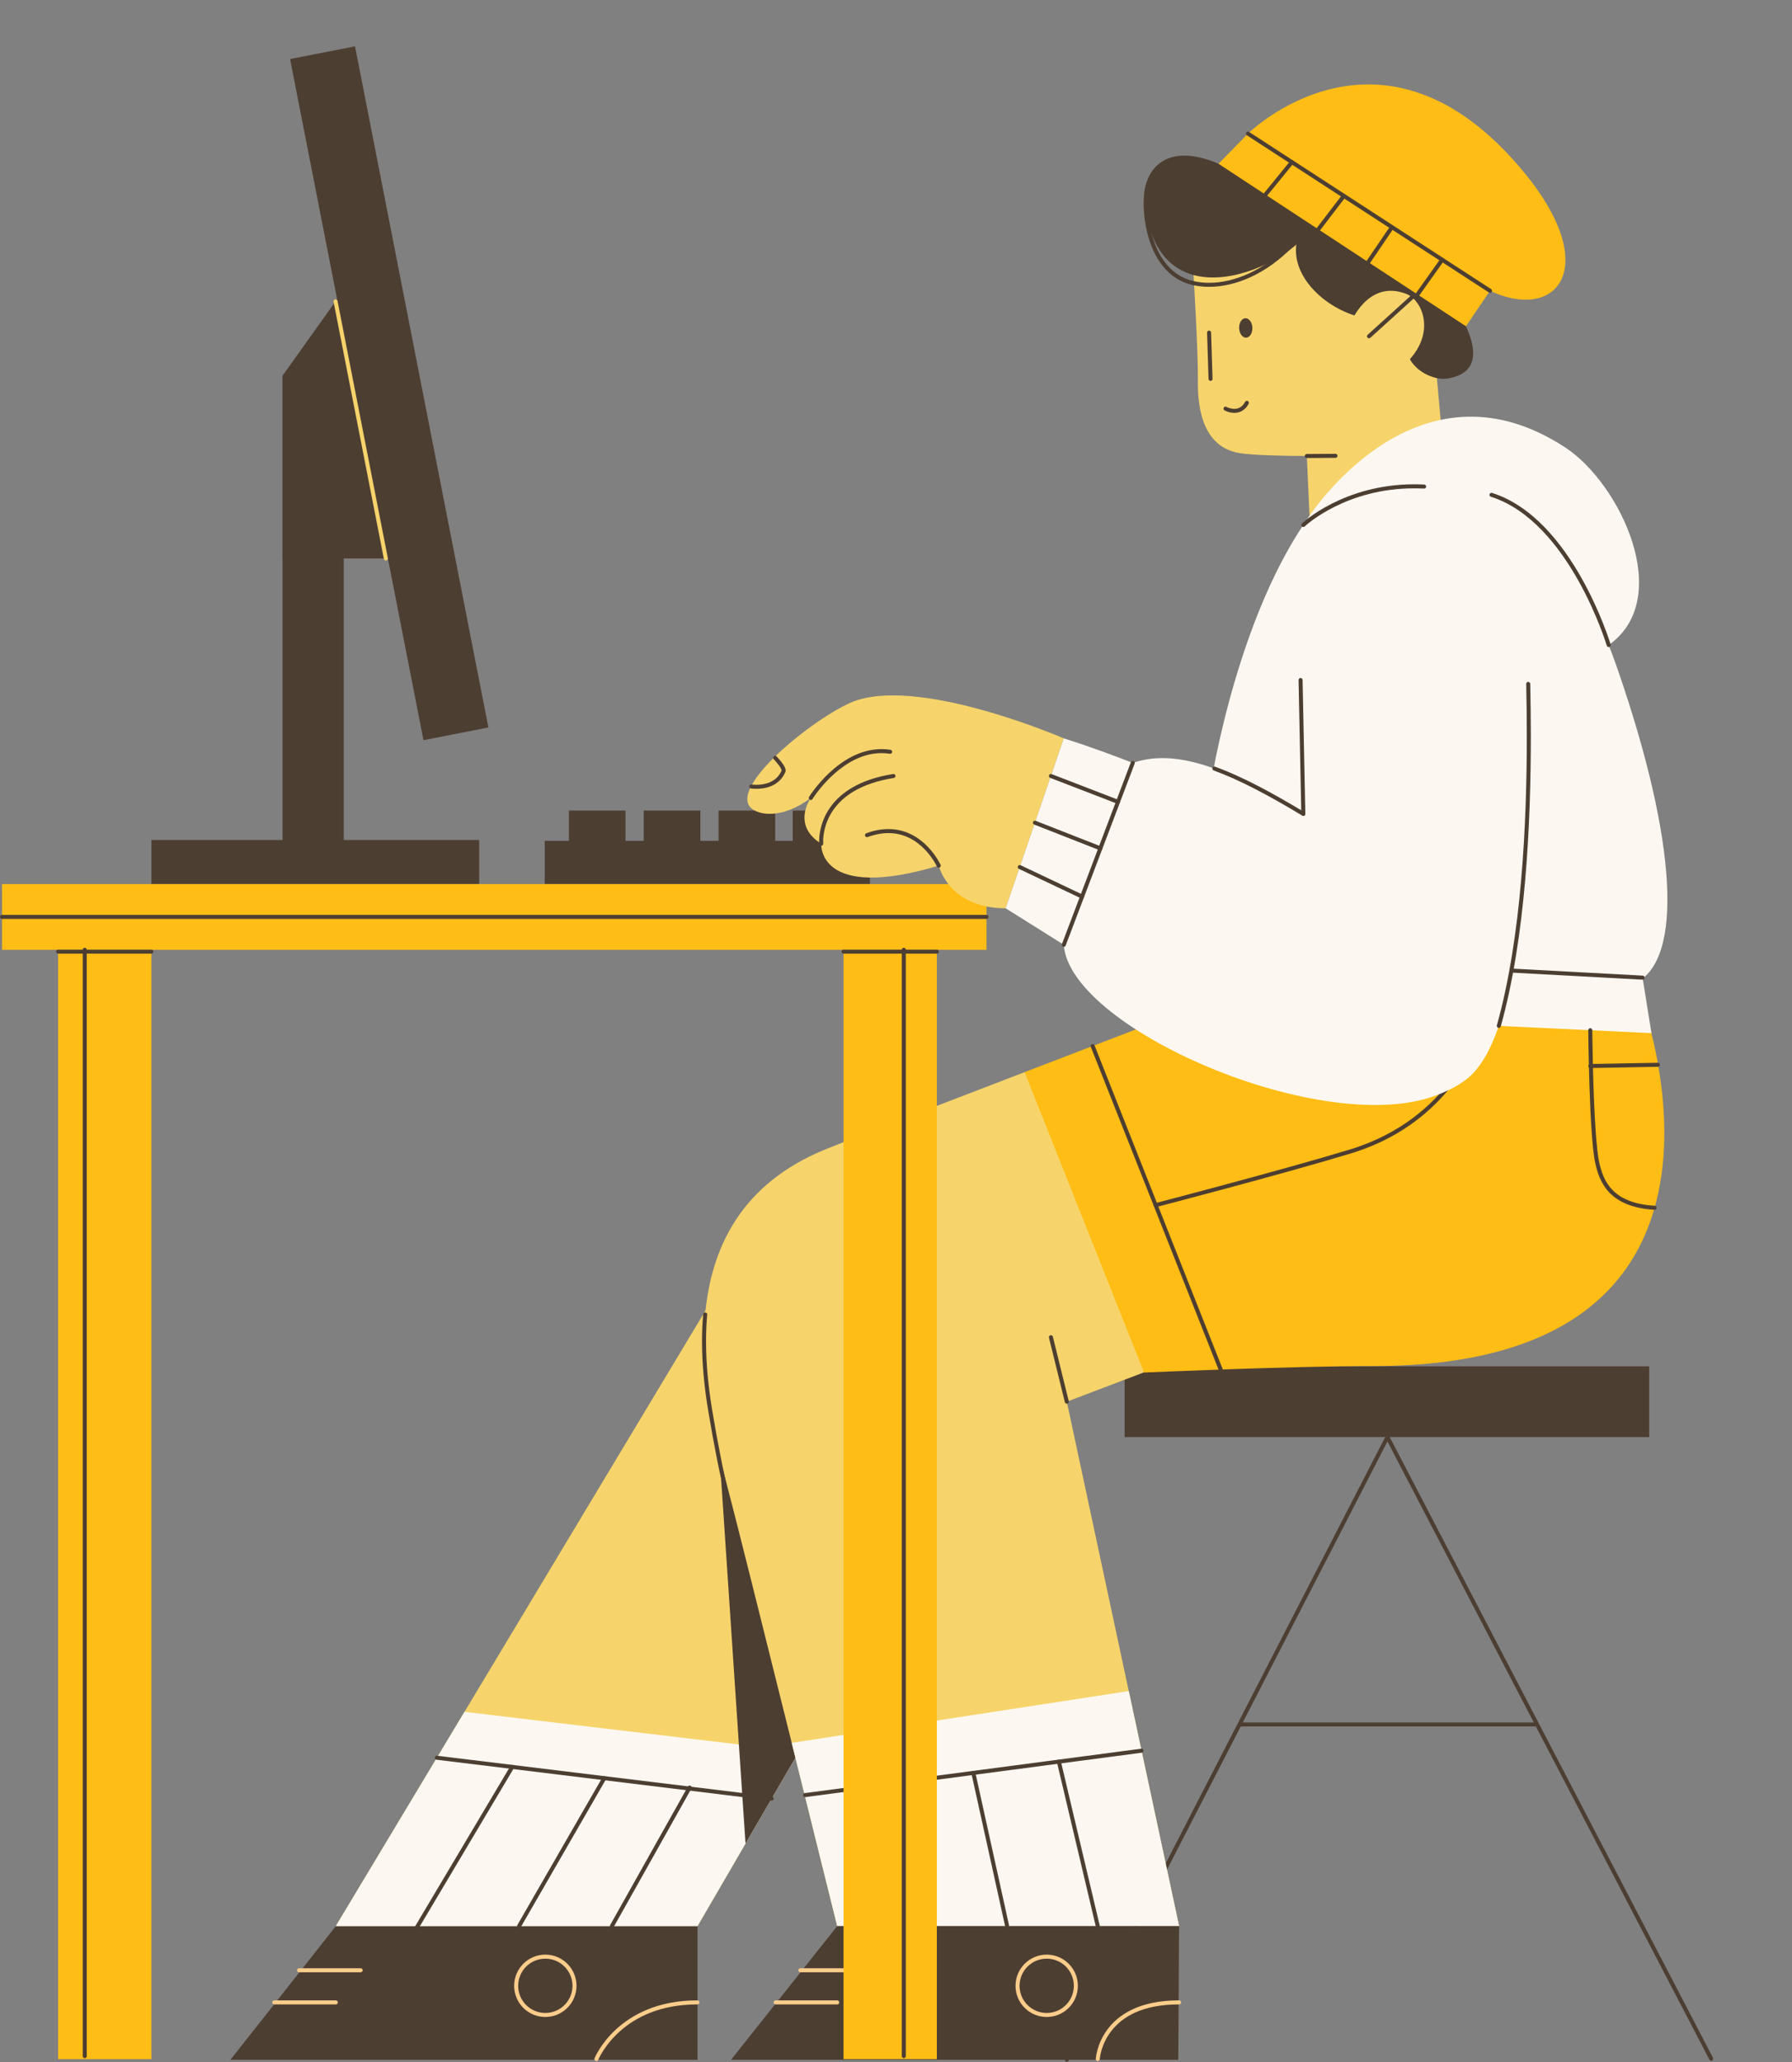 <?xml version="1.0" encoding="UTF-8" standalone="no"?><svg xmlns="http://www.w3.org/2000/svg" xmlns:xlink="http://www.w3.org/1999/xlink" fill="#000000" height="511.9" preserveAspectRatio="xMidYMid meet" version="1" viewBox="-0.5 -11.5 444.9 511.9" width="444.9" zoomAndPan="magnify"><rect x="-0.5" y="-11.5" width="444.9" height="511.9" fill="#808080" stroke="none"/><defs><clipPath id="a"><path d="M 343 344 L 424.789 344 L 424.789 500 L 343 500 Z M 343 344"/></clipPath></defs><g><g id="change1_1"><path d="M 82.879 466.578 L 196.227 277.859 L 222.266 381.324 L 172.672 466.578 L 82.879 466.578" fill="#f6d46b"/></g><g id="change2_1"><path d="M 172.672 466.578 L 82.879 466.578 L 56.707 499.762 L 172.672 499.762 L 172.672 466.578" fill="#4d3e32"/></g><g id="change3_1"><path d="M 172.672 466.578 L 197.863 423.27 L 114.82 413.398 L 82.879 466.578 L 172.672 466.578" fill="#fcf8f1"/></g><g id="change4_1"><path d="M 73.75 478.043 L 89.039 478.043 C 89.316 478.043 89.539 477.816 89.539 477.543 C 89.539 477.266 89.316 477.043 89.039 477.043 L 73.75 477.043 C 73.473 477.043 73.25 477.266 73.25 477.543 C 73.25 477.816 73.473 478.043 73.75 478.043" fill="#fbcd8a"/></g><g id="change4_2"><path d="M 67.59 486.02 L 82.879 486.02 C 83.156 486.02 83.379 485.797 83.379 485.52 C 83.379 485.242 83.156 485.02 82.879 485.02 L 67.59 485.02 C 67.312 485.02 67.09 485.242 67.09 485.52 C 67.09 485.797 67.312 486.02 67.59 486.02" fill="#fbcd8a"/></g><g id="change4_3"><path d="M 148.035 499.766 L 148.047 499.734 C 148.199 499.367 149.727 495.926 153.512 492.594 C 157.297 489.266 163.324 486.023 172.598 486.02 L 172.668 486.02 C 172.945 486.02 173.168 485.797 173.172 485.523 C 173.172 485.246 172.949 485.02 172.672 485.02 L 172.598 485.02 C 162.781 485.016 156.383 488.594 152.477 492.18 C 148.566 495.766 147.125 499.348 147.105 499.391 C 147.004 499.648 147.129 499.938 147.383 500.043 C 147.641 500.145 147.93 500.02 148.035 499.766" fill="#fbcd8a"/></g><g id="change4_4"><path d="M 142.129 481.402 L 141.629 481.402 C 141.629 483.266 140.875 484.945 139.652 486.168 C 138.434 487.387 136.75 488.141 134.887 488.141 C 133.027 488.141 131.344 487.387 130.121 486.168 C 128.902 484.945 128.148 483.266 128.148 481.402 C 128.148 479.539 128.902 477.859 130.121 476.637 C 131.344 475.418 133.027 474.664 134.887 474.664 C 136.75 474.664 138.434 475.418 139.652 476.637 C 140.875 477.859 141.629 479.539 141.629 481.402 L 142.629 481.402 C 142.629 477.129 139.16 473.664 134.887 473.664 C 130.613 473.664 127.148 477.129 127.148 481.402 C 127.148 485.676 130.613 489.141 134.887 489.141 C 139.16 489.141 142.629 485.676 142.629 481.402 L 142.129 481.402" fill="#fbcd8a"/></g><g id="change2_2"><path d="M 107.914 425.289 L 191.02 435.434 C 191.293 435.465 191.539 435.27 191.574 434.996 C 191.609 434.723 191.414 434.473 191.141 434.438 L 108.035 424.297 C 107.762 424.266 107.516 424.461 107.48 424.734 C 107.445 425.008 107.641 425.258 107.914 425.289" fill="#4d3e32"/></g><g id="change2_3"><path d="M 103.145 467.617 L 127.102 427.332 C 127.242 427.094 127.164 426.789 126.93 426.645 C 126.691 426.504 126.383 426.582 126.242 426.82 L 102.285 467.105 C 102.145 467.344 102.223 467.648 102.461 467.789 C 102.695 467.934 103.004 467.855 103.145 467.617" fill="#4d3e32"/></g><g id="change2_4"><path d="M 128.805 466.828 L 149.961 430.113 C 150.098 429.875 150.016 429.57 149.777 429.434 C 149.539 429.293 149.23 429.375 149.094 429.617 L 127.941 466.328 C 127.801 466.566 127.883 466.871 128.125 467.012 C 128.363 467.148 128.668 467.066 128.805 466.828" fill="#4d3e32"/></g><g id="change2_5"><path d="M 151.852 466.824 L 171.156 432.434 C 171.293 432.195 171.207 431.891 170.965 431.754 C 170.727 431.617 170.422 431.707 170.285 431.945 L 150.98 466.332 C 150.848 466.574 150.934 466.879 151.172 467.016 C 151.414 467.148 151.719 467.062 151.852 466.824" fill="#4d3e32"/></g><g id="change2_6"><path d="M 196.227 277.859 L 177.598 341.645 L 184.59 446.094 L 222.266 381.324 L 196.227 277.859" fill="#4d3e32"/></g><g id="change2_7"><path d="M 408.949 345.203 L 278.703 345.203 L 278.703 327.633 L 408.949 327.633 L 408.949 345.203" fill="#4d3e32"/></g><g id="change2_8"><path d="M 343.516 344.977 L 263.914 499.543 C 263.785 499.789 263.883 500.09 264.129 500.215 C 264.375 500.344 264.676 500.246 264.805 500 L 344.402 345.434 C 344.531 345.188 344.434 344.887 344.188 344.762 C 343.941 344.633 343.641 344.73 343.516 344.977" fill="#4d3e32"/></g><g clip-path="url(#a)" id="change2_63"><path d="M 343.516 345.434 L 423.902 499.746 C 424.031 499.988 424.332 500.086 424.578 499.957 C 424.82 499.828 424.918 499.527 424.789 499.281 L 344.402 344.973 C 344.273 344.727 343.973 344.633 343.727 344.762 C 343.484 344.887 343.387 345.191 343.516 345.434" fill="#4d3e32"/></g><g id="change2_9"><path d="M 307.363 417.027 L 380.555 417.027 C 380.832 417.027 381.055 416.805 381.055 416.527 C 381.055 416.254 380.832 416.027 380.555 416.027 L 307.363 416.027 C 307.09 416.027 306.863 416.254 306.863 416.527 C 306.863 416.805 307.09 417.027 307.363 417.027" fill="#4d3e32"/></g><g id="change1_2"><path d="M 355.203 70.918 L 358.68 109.469 L 325.496 136.055 L 323.602 94.137 L 355.203 70.918" fill="#f6d46b"/></g><g id="change1_3"><path d="M 204.43 273.785 C 162.395 290.891 174.836 337.832 180.414 358.777 C 183.668 371.008 207.355 466.578 207.355 466.578 L 292.23 466.578 L 264.359 336.418 L 300.98 322.492 L 253.879 254.617 C 253.879 254.617 213.781 269.977 204.43 273.785" fill="#f6d46b"/></g><g id="change3_2"><path d="M 207.355 466.578 L 196.062 421.102 L 279.738 408.246 L 292.23 466.578 L 207.355 466.578" fill="#fcf8f1"/></g><g id="change2_10"><path d="M 199.461 434.559 L 282.973 423.539 C 283.246 423.504 283.438 423.254 283.402 422.98 C 283.367 422.707 283.117 422.512 282.844 422.547 L 199.328 433.566 C 199.055 433.602 198.863 433.855 198.898 434.129 C 198.938 434.402 199.188 434.594 199.461 434.559" fill="#4d3e32"/></g><g id="change2_11"><path d="M 261.898 425.867 L 271.559 466.691 C 271.621 466.961 271.891 467.129 272.16 467.066 C 272.43 467 272.594 466.73 272.531 466.465 L 262.871 425.637 C 262.809 425.367 262.539 425.203 262.27 425.266 C 262 425.328 261.836 425.598 261.898 425.867" fill="#4d3e32"/></g><g id="change2_12"><path d="M 240.664 428.66 L 249.016 466.504 C 249.074 466.773 249.344 466.945 249.613 466.887 C 249.883 466.824 250.055 466.559 249.992 466.289 L 241.641 428.445 C 241.578 428.176 241.312 428.008 241.043 428.066 C 240.773 428.125 240.605 428.391 240.664 428.66" fill="#4d3e32"/></g><g id="change2_13"><path d="M 220.02 431.383 L 227.539 466.5 C 227.598 466.77 227.863 466.941 228.133 466.887 C 228.402 466.828 228.574 466.562 228.52 466.293 L 220.996 431.172 C 220.938 430.902 220.672 430.73 220.402 430.789 C 220.133 430.848 219.961 431.113 220.02 431.383" fill="#4d3e32"/></g><g id="change1_4"><path d="M 326.375 24.5 C 315.355 25.012 295.129 32.156 295.801 56.316 C 295.801 56.316 296.973 75.887 296.895 82.414 C 296.828 87.742 297.16 99.383 307.344 100.984 C 313.926 102.02 335.891 101.605 335.891 101.605 L 355.203 70.918 C 355.203 70.918 355.613 23.148 326.375 24.5" fill="#f6d46b"/></g><g id="change2_14"><path d="M 341.344 67.719 C 329.375 67.727 312.59 53.105 326.48 40.09 C 334.547 32.531 372.488 39.086 368.625 53.293 C 365.25 65.711 349.059 67.715 341.344 67.719" fill="#4d3e32"/></g><g id="change2_15"><path d="M 325.027 44.75 C 320.672 54.309 285.617 70.918 283.688 37.207 C 283.41 32.32 287.715 22.996 302.02 29.152 C 309.047 32.176 329.859 34.148 325.027 44.75" fill="#4d3e32"/></g><g id="change2_16"><path d="M 299.18 71.07 L 299.539 82.559 C 299.547 82.836 299.777 83.051 300.055 83.043 C 300.328 83.035 300.547 82.805 300.539 82.527 L 300.18 71.039 C 300.172 70.766 299.941 70.547 299.664 70.559 C 299.387 70.566 299.172 70.797 299.18 71.07" fill="#4d3e32"/></g><g id="change2_17"><path d="M 310.426 69.832 C 310.484 71.164 309.797 72.277 308.891 72.316 C 307.984 72.355 307.199 71.309 307.145 69.977 C 307.086 68.645 307.773 67.531 308.68 67.492 C 309.586 67.453 310.367 68.5 310.426 69.832" fill="#4d3e32"/></g><g id="change3_3"><path d="M 334.434 105.828 C 318.035 119.359 307.059 148.848 301.34 176.535 C 298.043 192.496 296.52 239.172 314.457 241.398 C 338.336 244.367 385.668 242.418 405.637 232.445 C 417.449 226.547 415.809 197.348 401.281 155.121 C 394.344 134.953 369.738 76.695 334.434 105.828" fill="#fcf8f1"/></g><g id="change5_1"><path d="M 405.637 232.445 L 319.48 229.441 L 253.879 254.617 L 283.527 329.18 C 283.527 329.18 320.379 327.559 340.43 327.566 C 444.367 327.613 405.637 232.445 405.637 232.445" fill="#ffbd15"/></g><g id="change3_4"><path d="M 407.332 231.363 L 409.5 244.934 L 291.34 239.336 L 296.117 224.668 L 407.332 231.363" fill="#fcf8f1"/></g><g id="change2_18"><path d="M 407.324 230.664 L 374.754 228.906 C 374.48 228.891 374.242 229.105 374.227 229.379 C 374.215 229.656 374.426 229.891 374.699 229.906 L 407.273 231.66 C 407.547 231.676 407.781 231.465 407.797 231.191 C 407.812 230.914 407.602 230.68 407.324 230.664" fill="#4d3e32"/></g><g id="change2_19"><path d="M 154.797 201.441 L 140.742 201.441 L 140.742 189.688 L 154.797 189.688 L 154.797 201.441" fill="#4d3e32"/></g><g id="change2_20"><path d="M 173.375 201.441 L 159.324 201.441 L 159.324 189.688 L 173.375 189.688 L 173.375 201.441" fill="#4d3e32"/></g><g id="change2_21"><path d="M 191.953 201.441 L 177.902 201.441 L 177.902 189.688 L 191.953 189.688 L 191.953 201.441" fill="#4d3e32"/></g><g id="change2_22"><path d="M 210.363 201.441 L 196.312 201.441 L 196.312 189.688 L 210.363 189.688 L 210.363 201.441" fill="#4d3e32"/></g><g id="change5_2"><path d="M 244.426 224.246 L 0 224.246 L 0 207.926 L 244.426 207.926 L 244.426 224.246" fill="#ffbd15"/></g><g id="change2_23"><path d="M 215.48 197.203 L 134.742 197.203 L 134.742 207.898 L 215.48 207.898 L 215.48 197.203" fill="#4d3e32"/></g><g id="change2_24"><path d="M 118.469 196.996 L 37.09 196.996 L 37.09 207.898 L 118.469 207.898 L 118.469 196.996" fill="#4d3e32"/></g><g id="change2_25"><path d="M 84.848 202.449 L 69.645 202.449 L 69.645 81.746 L 84.848 81.746 L 84.848 202.449" fill="#4d3e32"/></g><g id="change2_26"><path d="M 95.793 45.105 L 69.645 81.746 L 69.645 127.121 L 95.793 127.121 L 95.793 45.105" fill="#4d3e32"/></g><g id="change2_27"><path d="M 120.758 169.07 L 104.637 172.227 L 71.516 3.156 L 87.641 0 L 120.758 169.07" fill="#4d3e32"/></g><g id="change2_28"><path d="M 303.516 90.367 C 303.555 90.387 304.602 90.973 305.957 90.98 C 306.547 90.98 307.203 90.859 307.832 90.508 C 308.461 90.156 309.047 89.578 309.508 88.719 C 309.637 88.477 309.547 88.172 309.301 88.043 C 309.059 87.91 308.758 88.004 308.625 88.246 C 308.238 88.965 307.797 89.383 307.344 89.637 C 306.891 89.887 306.418 89.98 305.957 89.98 C 305.43 89.98 304.93 89.855 304.566 89.73 C 304.387 89.672 304.238 89.605 304.141 89.562 L 304.027 89.508 L 304.004 89.496 L 304 89.492 C 303.758 89.359 303.453 89.445 303.32 89.688 C 303.188 89.93 303.273 90.234 303.516 90.367" fill="#4d3e32"/></g><g id="change2_29"><path d="M 356.289 58.52 C 356.289 58.52 374.73 80.074 358.68 82.488 C 353.723 83.234 339.719 76.297 356.289 58.52" fill="#4d3e32"/></g><g id="change1_5"><path d="M 334.711 68.945 C 334.711 68.945 338.945 57.652 348.676 61.465 C 352.574 62.988 356.074 70.918 349.008 78.219 L 334.711 68.945" fill="#f6d46b"/></g><g id="change2_30"><path d="M 339.715 72.344 L 350.43 62.633 C 350.637 62.449 350.648 62.133 350.465 61.93 C 350.277 61.723 349.965 61.707 349.758 61.895 L 339.047 71.602 C 338.84 71.789 338.824 72.105 339.012 72.309 C 339.195 72.516 339.512 72.527 339.715 72.344" fill="#4d3e32"/></g><g id="change5_3"><path d="M 302.02 29.152 L 363.449 69.48 L 370.125 59.648 L 309.336 21.664 L 302.02 29.152" fill="#ffbd15"/></g><g id="change5_4"><path d="M 309.336 21.664 C 309.336 21.664 342.887 -11.535 378.117 31.574 C 398.184 56.133 384.875 69.906 366.695 59.246 C 351.785 50.5 309.336 21.664 309.336 21.664" fill="#ffbd15"/></g><g id="change2_31"><path d="M 393.82 244.219 C 393.82 244.219 393.875 250.742 394.117 258.129 C 394.238 261.82 394.406 265.727 394.645 269.145 C 394.879 272.562 395.176 275.48 395.566 277.246 C 396.066 279.496 396.883 282.227 399.035 284.48 C 401.184 286.734 404.645 288.457 410.262 288.785 C 410.535 288.801 410.773 288.59 410.789 288.316 C 410.805 288.039 410.594 287.805 410.32 287.785 C 404.875 287.461 401.711 285.832 399.758 283.789 C 397.805 281.742 397.031 279.227 396.543 277.027 C 396.172 275.379 395.871 272.469 395.641 269.074 C 395.289 263.977 395.086 257.758 394.969 252.816 C 394.91 250.344 394.871 248.191 394.852 246.656 C 394.828 245.125 394.82 244.211 394.82 244.211 C 394.816 243.934 394.594 243.711 394.316 243.715 C 394.039 243.715 393.816 243.941 393.82 244.219" fill="#4d3e32"/></g><g id="change2_32"><path d="M 367.176 241.957 C 367.176 241.957 367.156 242.039 367.109 242.215 C 366.762 243.504 364.965 249.496 360.086 256.117 C 355.203 262.738 347.258 269.988 334.562 273.844 C 326.16 276.395 314.086 279.723 304.117 282.41 C 299.133 283.754 294.676 284.938 291.461 285.785 C 289.855 286.211 288.559 286.551 287.664 286.785 C 286.773 287.02 286.281 287.148 286.281 287.148 C 286.016 287.219 285.855 287.488 285.926 287.758 C 285.992 288.023 286.266 288.184 286.535 288.113 C 286.535 288.113 318.008 279.918 334.855 274.801 C 348.637 270.617 356.973 262.465 361.844 255.371 C 366.715 248.27 368.141 242.227 368.148 242.188 C 368.211 241.918 368.047 241.648 367.777 241.586 C 367.508 241.523 367.238 241.688 367.176 241.957" fill="#4d3e32"/></g><g id="change2_33"><path d="M 292.23 466.578 L 207.355 466.578 L 180.988 499.77 L 292.035 499.77 L 292.23 466.578" fill="#4d3e32"/></g><g id="change4_5"><path d="M 198.223 478.043 L 213.516 478.043 C 213.793 478.043 214.016 477.816 214.016 477.543 C 214.016 477.266 213.793 477.043 213.516 477.043 L 198.223 477.043 C 197.949 477.043 197.723 477.266 197.723 477.543 C 197.723 477.816 197.949 478.043 198.223 478.043" fill="#fbcd8a"/></g><g id="change4_6"><path d="M 192.062 486.02 L 207.355 486.02 C 207.633 486.02 207.855 485.797 207.855 485.52 C 207.855 485.242 207.633 485.02 207.355 485.02 L 192.062 485.02 C 191.785 485.02 191.562 485.242 191.562 485.52 C 191.562 485.797 191.785 486.02 192.062 486.02" fill="#fbcd8a"/></g><g id="change4_7"><path d="M 272.543 499.605 L 272.547 499.574 C 272.57 499.219 272.898 495.809 275.48 492.527 C 278.066 489.25 282.887 486.027 292.156 486.02 L 292.227 486.02 C 292.504 486.02 292.727 485.797 292.73 485.523 C 292.73 485.246 292.508 485.02 292.23 485.02 L 292.156 485.02 C 282.352 485.012 277.125 488.609 274.434 492.25 C 271.738 495.891 271.551 499.496 271.547 499.551 C 271.531 499.828 271.742 500.062 272.02 500.078 C 272.293 500.094 272.527 499.879 272.543 499.605" fill="#fbcd8a"/></g><g id="change4_8"><path d="M 266.602 481.402 L 266.102 481.402 C 266.102 483.266 265.348 484.945 264.129 486.168 C 262.906 487.387 261.227 488.141 259.363 488.141 C 257.5 488.141 255.82 487.387 254.598 486.168 C 253.379 484.945 252.625 483.266 252.625 481.402 C 252.625 479.539 253.379 477.859 254.598 476.637 C 255.82 475.418 257.5 474.664 259.363 474.664 C 261.227 474.664 262.906 475.418 264.129 476.637 C 265.348 477.859 266.102 479.539 266.102 481.402 L 267.102 481.402 C 267.102 477.129 263.637 473.664 259.363 473.664 C 255.09 473.664 251.625 477.129 251.625 481.402 C 251.625 485.676 255.09 489.141 259.363 489.141 C 263.637 489.141 267.102 485.676 267.102 481.402 L 266.602 481.402" fill="#fbcd8a"/></g><g id="change2_34"><path d="M 270.305 248.32 L 302.098 328.621 C 302.199 328.879 302.492 329.004 302.746 328.902 C 303.004 328.801 303.129 328.508 303.027 328.254 L 271.234 247.953 C 271.133 247.695 270.844 247.57 270.586 247.672 C 270.328 247.773 270.203 248.062 270.305 248.32" fill="#4d3e32"/></g><g id="change2_35"><path d="M 369.695 60.262 L 309.609 21.246 C 309.379 21.098 309.066 21.16 308.918 21.395 C 308.766 21.625 308.832 21.934 309.062 22.086 L 369.152 61.102 C 369.383 61.25 369.691 61.184 369.844 60.953 C 369.992 60.723 369.93 60.41 369.695 60.262" fill="#4d3e32"/></g><g id="change2_36"><path d="M 313.52 37.781 L 320.629 29.062 C 320.805 28.848 320.77 28.531 320.559 28.359 C 320.344 28.184 320.027 28.215 319.855 28.43 L 312.742 37.148 C 312.57 37.363 312.602 37.676 312.816 37.852 C 313.027 38.027 313.344 37.992 313.52 37.781" fill="#4d3e32"/></g><g id="change2_37"><path d="M 326.465 46.676 L 333.539 37.43 C 333.711 37.211 333.668 36.895 333.449 36.727 C 333.23 36.559 332.914 36.602 332.746 36.82 L 325.668 46.066 C 325.5 46.285 325.543 46.602 325.762 46.77 C 325.98 46.938 326.297 46.895 326.465 46.676" fill="#4d3e32"/></g><g id="change2_38"><path d="M 338.742 55.102 L 345.449 45.242 C 345.605 45.016 345.547 44.703 345.316 44.551 C 345.09 44.395 344.777 44.453 344.621 44.684 L 337.914 54.535 C 337.762 54.766 337.82 55.074 338.047 55.23 C 338.277 55.387 338.586 55.328 338.742 55.102" fill="#4d3e32"/></g><g id="change2_39"><path d="M 351.621 62.184 L 357.965 53.266 C 358.125 53.039 358.07 52.727 357.848 52.566 C 357.621 52.406 357.309 52.461 357.148 52.688 L 350.805 61.602 C 350.645 61.828 350.699 62.141 350.922 62.301 C 351.148 62.461 351.461 62.406 351.621 62.184" fill="#4d3e32"/></g><g id="change1_6"><path d="M 212.336 162.285 C 203.793 165 180.516 183.121 185.816 188.906 C 187.625 190.883 193.715 191.906 200.785 186.566 C 200.785 186.566 195.93 193.301 203.391 197.918 C 203.391 197.918 202.355 212.391 232.562 203.363 C 232.562 203.363 235.027 213.949 249.172 213.949 L 263.605 171.773 C 263.605 171.773 229.316 156.891 212.336 162.285" fill="#f6d46b"/></g><g id="change2_40"><path d="M 233.016 203.156 C 233 203.125 232.008 200.938 229.898 198.727 C 227.797 196.523 224.539 194.281 220.066 194.285 C 218.395 194.285 216.562 194.598 214.566 195.328 C 214.309 195.426 214.176 195.711 214.27 195.973 C 214.367 196.23 214.652 196.363 214.91 196.27 C 216.809 195.574 218.52 195.285 220.066 195.285 C 224.191 195.285 227.18 197.336 229.176 199.418 C 230.172 200.461 230.906 201.504 231.395 202.285 C 231.637 202.676 231.816 203 231.934 203.227 C 231.992 203.34 232.035 203.426 232.066 203.484 L 232.105 203.57 C 232.219 203.82 232.516 203.934 232.77 203.816 C 233.02 203.703 233.133 203.406 233.016 203.156" fill="#4d3e32"/></g><g id="change2_41"><path d="M 203.887 197.867 L 203.883 197.84 C 203.879 197.773 203.867 197.594 203.867 197.316 C 203.867 196.039 204.121 192.762 206.418 189.496 C 208.715 186.23 213.051 182.926 221.402 181.605 C 221.676 181.562 221.859 181.305 221.816 181.031 C 221.773 180.762 221.52 180.574 221.246 180.617 C 212.695 181.961 208.055 185.418 205.598 188.922 C 203.141 192.422 202.867 195.914 202.867 197.316 C 202.867 197.723 202.891 197.953 202.891 197.969 C 202.918 198.242 203.164 198.441 203.438 198.414 C 203.715 198.387 203.914 198.145 203.887 197.867" fill="#4d3e32"/></g><g id="change2_42"><path d="M 201.215 186.828 L 201.289 186.707 C 201.688 186.09 203.602 183.246 206.598 180.578 C 209.598 177.906 213.66 175.434 218.348 175.434 C 219.027 175.434 219.723 175.488 220.43 175.598 C 220.703 175.641 220.957 175.453 221 175.18 C 221.043 174.906 220.855 174.652 220.586 174.609 C 219.824 174.492 219.078 174.434 218.348 174.434 C 212.957 174.441 208.469 177.438 205.328 180.387 C 202.188 183.344 200.379 186.281 200.363 186.305 C 200.219 186.539 200.289 186.848 200.523 186.992 C 200.762 187.137 201.066 187.062 201.215 186.828" fill="#4d3e32"/></g><g id="change3_5"><path d="M 321.938 134.84 L 323.195 196.379 C 323.195 196.379 287.637 179.262 263.605 171.773 L 249.172 213.949 C 289.953 239.359 341.535 274.73 364.039 256.008 C 384.973 238.594 377.918 133.453 377.918 133.453 L 321.938 134.84" fill="#fcf8f1"/></g><g id="change2_43"><path d="M 185.941 184.211 C 185.961 184.215 186.484 184.297 187.277 184.297 C 188.25 184.297 189.633 184.176 190.988 183.598 C 192.348 183.023 193.684 181.969 194.465 180.164 C 194.527 180.027 194.547 179.883 194.547 179.75 C 194.539 179.328 194.367 178.965 194.152 178.582 C 193.508 177.465 192.32 176.273 192.309 176.254 C 192.113 176.059 191.797 176.055 191.602 176.25 C 191.402 176.441 191.402 176.758 191.594 176.957 L 191.68 177.043 C 191.871 177.246 192.363 177.777 192.797 178.352 C 193.012 178.637 193.211 178.934 193.348 179.195 C 193.488 179.449 193.555 179.68 193.547 179.75 L 193.547 179.773 L 193.57 179.777 L 193.547 179.766 L 193.547 179.773 L 193.57 179.777 L 193.547 179.766 C 192.871 181.312 191.777 182.172 190.598 182.676 C 189.422 183.18 188.164 183.301 187.277 183.297 C 186.918 183.297 186.617 183.277 186.41 183.258 C 186.309 183.25 186.227 183.238 186.176 183.234 L 186.102 183.223 C 185.828 183.18 185.57 183.363 185.527 183.637 C 185.484 183.91 185.668 184.164 185.941 184.211" fill="#4d3e32"/></g><g id="change2_44"><path d="M 323.945 102.188 L 331.07 102.141 C 331.344 102.137 331.566 101.91 331.566 101.637 C 331.562 101.359 331.34 101.137 331.062 101.141 L 323.938 101.188 C 323.664 101.188 323.441 101.414 323.441 101.691 C 323.445 101.969 323.672 102.188 323.945 102.188" fill="#4d3e32"/></g><g id="change2_45"><path d="M 394.328 253.598 L 411.117 253.289 C 411.395 253.285 411.613 253.059 411.605 252.781 C 411.602 252.504 411.375 252.285 411.098 252.289 L 394.312 252.598 C 394.035 252.602 393.816 252.828 393.82 253.105 C 393.824 253.383 394.055 253.602 394.328 253.598" fill="#4d3e32"/></g><g id="change5_5"><path d="M 37.09 499.613 L 13.926 499.613 L 13.926 216.086 L 37.09 216.086 L 37.09 499.613" fill="#ffbd15"/></g><g id="change5_6"><path d="M 232.09 499.613 L 208.926 499.613 L 208.926 216.086 L 232.09 216.086 L 232.09 499.613" fill="#ffbd15"/></g><g id="change2_46"><path d="M 20.039 224.246 L 20.039 498.863 C 20.039 499.137 20.266 499.363 20.539 499.363 C 20.816 499.363 21.039 499.137 21.039 498.863 L 21.039 224.246 C 21.039 223.969 20.816 223.746 20.539 223.746 C 20.266 223.746 20.039 223.969 20.039 224.246" fill="#4d3e32"/></g><g id="change2_47"><path d="M 223.387 224.246 L 223.387 498.863 C 223.387 499.137 223.609 499.363 223.887 499.363 C 224.16 499.363 224.387 499.137 224.387 498.863 L 224.387 224.246 C 224.387 223.969 224.16 223.746 223.887 223.746 C 223.609 223.746 223.387 223.969 223.387 224.246" fill="#4d3e32"/></g><g id="change2_48"><path d="M 0 216.586 L 244.426 216.586 C 244.703 216.586 244.926 216.359 244.926 216.086 C 244.926 215.809 244.703 215.586 244.426 215.586 L 0 215.586 C -0.277 215.586 -0.5 215.809 -0.5 216.086 C -0.5 216.359 -0.277 216.586 0 216.586" fill="#4d3e32"/></g><g id="change2_49"><path d="M 372.09 243.273 C 378.328 220.988 379.555 192.527 379.559 171.324 C 379.559 166.539 379.496 162.129 379.414 158.238 C 379.406 157.965 379.18 157.742 378.902 157.75 C 378.625 157.758 378.406 157.984 378.414 158.262 C 378.496 162.145 378.559 166.551 378.559 171.324 C 378.559 192.484 377.32 220.895 371.125 243.004 C 371.051 243.27 371.203 243.543 371.473 243.617 C 371.738 243.691 372.012 243.539 372.09 243.273" fill="#4d3e32"/></g><g id="change3_6"><path d="M 323.941 117.535 C 323.941 117.535 350.609 74.926 388.18 99.621 C 401.766 108.551 415.277 137.023 398.895 148.613 C 382.336 160.332 323.941 117.535 323.941 117.535" fill="#fcf8f1"/></g><g id="change3_7"><path d="M 280.734 177.867 C 291.941 174.02 305.258 179.793 323.074 190.512 C 365.859 216.25 380.691 248.137 358.68 259.25 C 331.855 272.797 265.027 244.402 263.605 223.012 C 261.941 197.961 274.359 180.055 280.734 177.867" fill="#fcf8f1"/></g><g id="change2_50"><path d="M 321.895 157.297 L 322.574 190.523 C 322.582 190.797 322.809 191.016 323.086 191.012 C 323.359 191.008 323.578 190.777 323.574 190.5 L 322.895 157.277 C 322.891 157 322.66 156.781 322.387 156.785 C 322.109 156.793 321.891 157.02 321.895 157.297" fill="#4d3e32"/></g><g id="change2_51"><path d="M 280.266 177.688 L 263.141 222.836 C 263.043 223.094 263.172 223.383 263.43 223.48 C 263.688 223.578 263.977 223.449 264.074 223.191 L 281.199 178.043 C 281.301 177.785 281.168 177.496 280.91 177.398 C 280.652 177.301 280.363 177.43 280.266 177.688" fill="#4d3e32"/></g><g id="change2_52"><path d="M 277.246 187.062 L 260.594 180.645 C 260.336 180.543 260.047 180.672 259.945 180.93 C 259.848 181.188 259.977 181.477 260.23 181.578 L 276.887 187.996 C 277.145 188.094 277.434 187.969 277.535 187.711 C 277.633 187.449 277.504 187.16 277.246 187.062" fill="#4d3e32"/></g><g id="change2_53"><path d="M 272.871 198.609 L 256.629 192.238 C 256.371 192.137 256.078 192.262 255.98 192.52 C 255.879 192.777 256.004 193.066 256.262 193.168 L 272.508 199.539 C 272.762 199.641 273.055 199.512 273.152 199.258 C 273.254 199 273.129 198.711 272.871 198.609" fill="#4d3e32"/></g><g id="change2_54"><path d="M 268.359 210.594 L 252.891 203.262 C 252.641 203.141 252.344 203.246 252.227 203.496 C 252.105 203.746 252.215 204.047 252.461 204.164 L 267.934 211.496 C 268.184 211.617 268.48 211.512 268.598 211.262 C 268.719 211.012 268.609 210.711 268.359 210.594" fill="#4d3e32"/></g><g id="change2_55"><path d="M 399.375 148.469 C 399.367 148.449 397.031 140.668 392.199 132.078 C 387.367 123.492 380.047 114.062 369.945 110.848 C 369.68 110.766 369.398 110.91 369.316 111.176 C 369.234 111.438 369.379 111.719 369.641 111.801 C 379.324 114.859 386.559 124.074 391.328 132.566 C 393.715 136.809 395.488 140.863 396.664 143.852 C 397.254 145.348 397.691 146.578 397.984 147.43 C 398.129 147.859 398.238 148.191 398.309 148.418 C 398.383 148.641 398.418 148.758 398.418 148.758 C 398.496 149.023 398.777 149.172 399.039 149.094 C 399.305 149.016 399.453 148.734 399.375 148.469" fill="#4d3e32"/></g><g id="change2_56"><path d="M 323.422 119.164 L 323.445 119.141 C 324.004 118.621 333.863 109.707 350.613 109.711 C 351.41 109.711 352.223 109.73 353.047 109.773 C 353.324 109.789 353.559 109.574 353.574 109.301 C 353.586 109.023 353.375 108.789 353.098 108.773 C 352.254 108.73 351.426 108.711 350.613 108.711 C 332.941 108.715 322.777 118.395 322.73 118.441 C 322.531 118.629 322.523 118.945 322.715 119.148 C 322.902 119.348 323.219 119.355 323.422 119.164" fill="#4d3e32"/></g><g id="change2_57"><path d="M 300.812 179.738 C 307.316 182.098 314.578 185.984 322.816 190.941 C 323.055 191.082 323.359 191.008 323.504 190.77 C 323.645 190.531 323.57 190.227 323.332 190.082 C 315.07 185.113 307.762 181.195 301.152 178.797 C 300.895 178.703 300.605 178.836 300.512 179.098 C 300.418 179.355 300.551 179.641 300.812 179.738" fill="#4d3e32"/></g><g id="change2_58"><path d="M 264.844 336.297 L 260.898 320.289 C 260.832 320.023 260.559 319.859 260.293 319.926 C 260.023 319.992 259.859 320.262 259.926 320.531 L 263.871 336.539 C 263.938 336.805 264.211 336.969 264.477 336.902 C 264.746 336.836 264.91 336.566 264.844 336.297" fill="#4d3e32"/></g><g id="change1_7"><path d="M 82.316 63.398 L 94.805 127.219 C 94.859 127.488 95.121 127.664 95.395 127.613 C 95.664 127.559 95.84 127.297 95.789 127.023 L 83.301 63.203 C 83.246 62.934 82.984 62.758 82.715 62.809 C 82.441 62.863 82.266 63.125 82.316 63.398" fill="#f6d46b"/></g><g id="change2_59"><path d="M 284.121 34.023 C 283.684 35.082 283.438 36.84 283.434 39.016 C 283.438 42.488 284.098 46.977 285.949 50.902 C 287.793 54.824 290.879 58.211 295.676 59.27 C 296.965 59.551 298.309 59.695 299.695 59.695 C 306.328 59.691 313.875 56.445 320.328 49.859 C 320.52 49.664 320.516 49.348 320.32 49.152 C 320.121 48.961 319.805 48.965 319.613 49.16 C 313.32 55.586 305.996 58.695 299.695 58.695 C 298.379 58.695 297.105 58.559 295.895 58.289 C 291.469 57.309 288.629 54.223 286.852 50.477 C 285.086 46.734 284.434 42.363 284.434 39.016 C 284.43 36.93 284.699 35.223 285.047 34.41 C 285.152 34.156 285.031 33.863 284.777 33.758 C 284.523 33.648 284.23 33.77 284.121 34.023" fill="#4d3e32"/></g><g id="change2_60"><path d="M 174.078 314.715 C 173.879 316.949 173.789 319.195 173.789 321.43 C 173.789 327.336 174.414 333.176 175.324 338.641 C 176.621 346.469 178.332 355.34 179.766 360.727 C 179.84 360.992 180.113 361.152 180.379 361.082 C 180.645 361.012 180.805 360.738 180.734 360.469 C 179.316 355.148 177.605 346.281 176.309 338.477 C 175.41 333.055 174.789 327.266 174.789 321.43 C 174.789 319.219 174.879 317.008 175.074 314.801 C 175.098 314.527 174.895 314.285 174.617 314.262 C 174.344 314.234 174.102 314.438 174.078 314.715" fill="#4d3e32"/></g><g id="change2_61"><path d="M 13.926 225.211 L 37.09 225.211 C 37.367 225.211 37.59 224.984 37.59 224.711 C 37.59 224.434 37.367 224.211 37.09 224.211 L 13.926 224.211 C 13.648 224.211 13.426 224.434 13.426 224.711 C 13.426 224.984 13.648 225.211 13.926 225.211" fill="#4d3e32"/></g><g id="change2_62"><path d="M 208.926 225.211 L 232.09 225.211 C 232.363 225.211 232.59 224.984 232.59 224.711 C 232.59 224.434 232.363 224.211 232.09 224.211 L 208.926 224.211 C 208.648 224.211 208.426 224.434 208.426 224.711 C 208.426 224.984 208.648 225.211 208.926 225.211" fill="#4d3e32"/></g></g></svg>